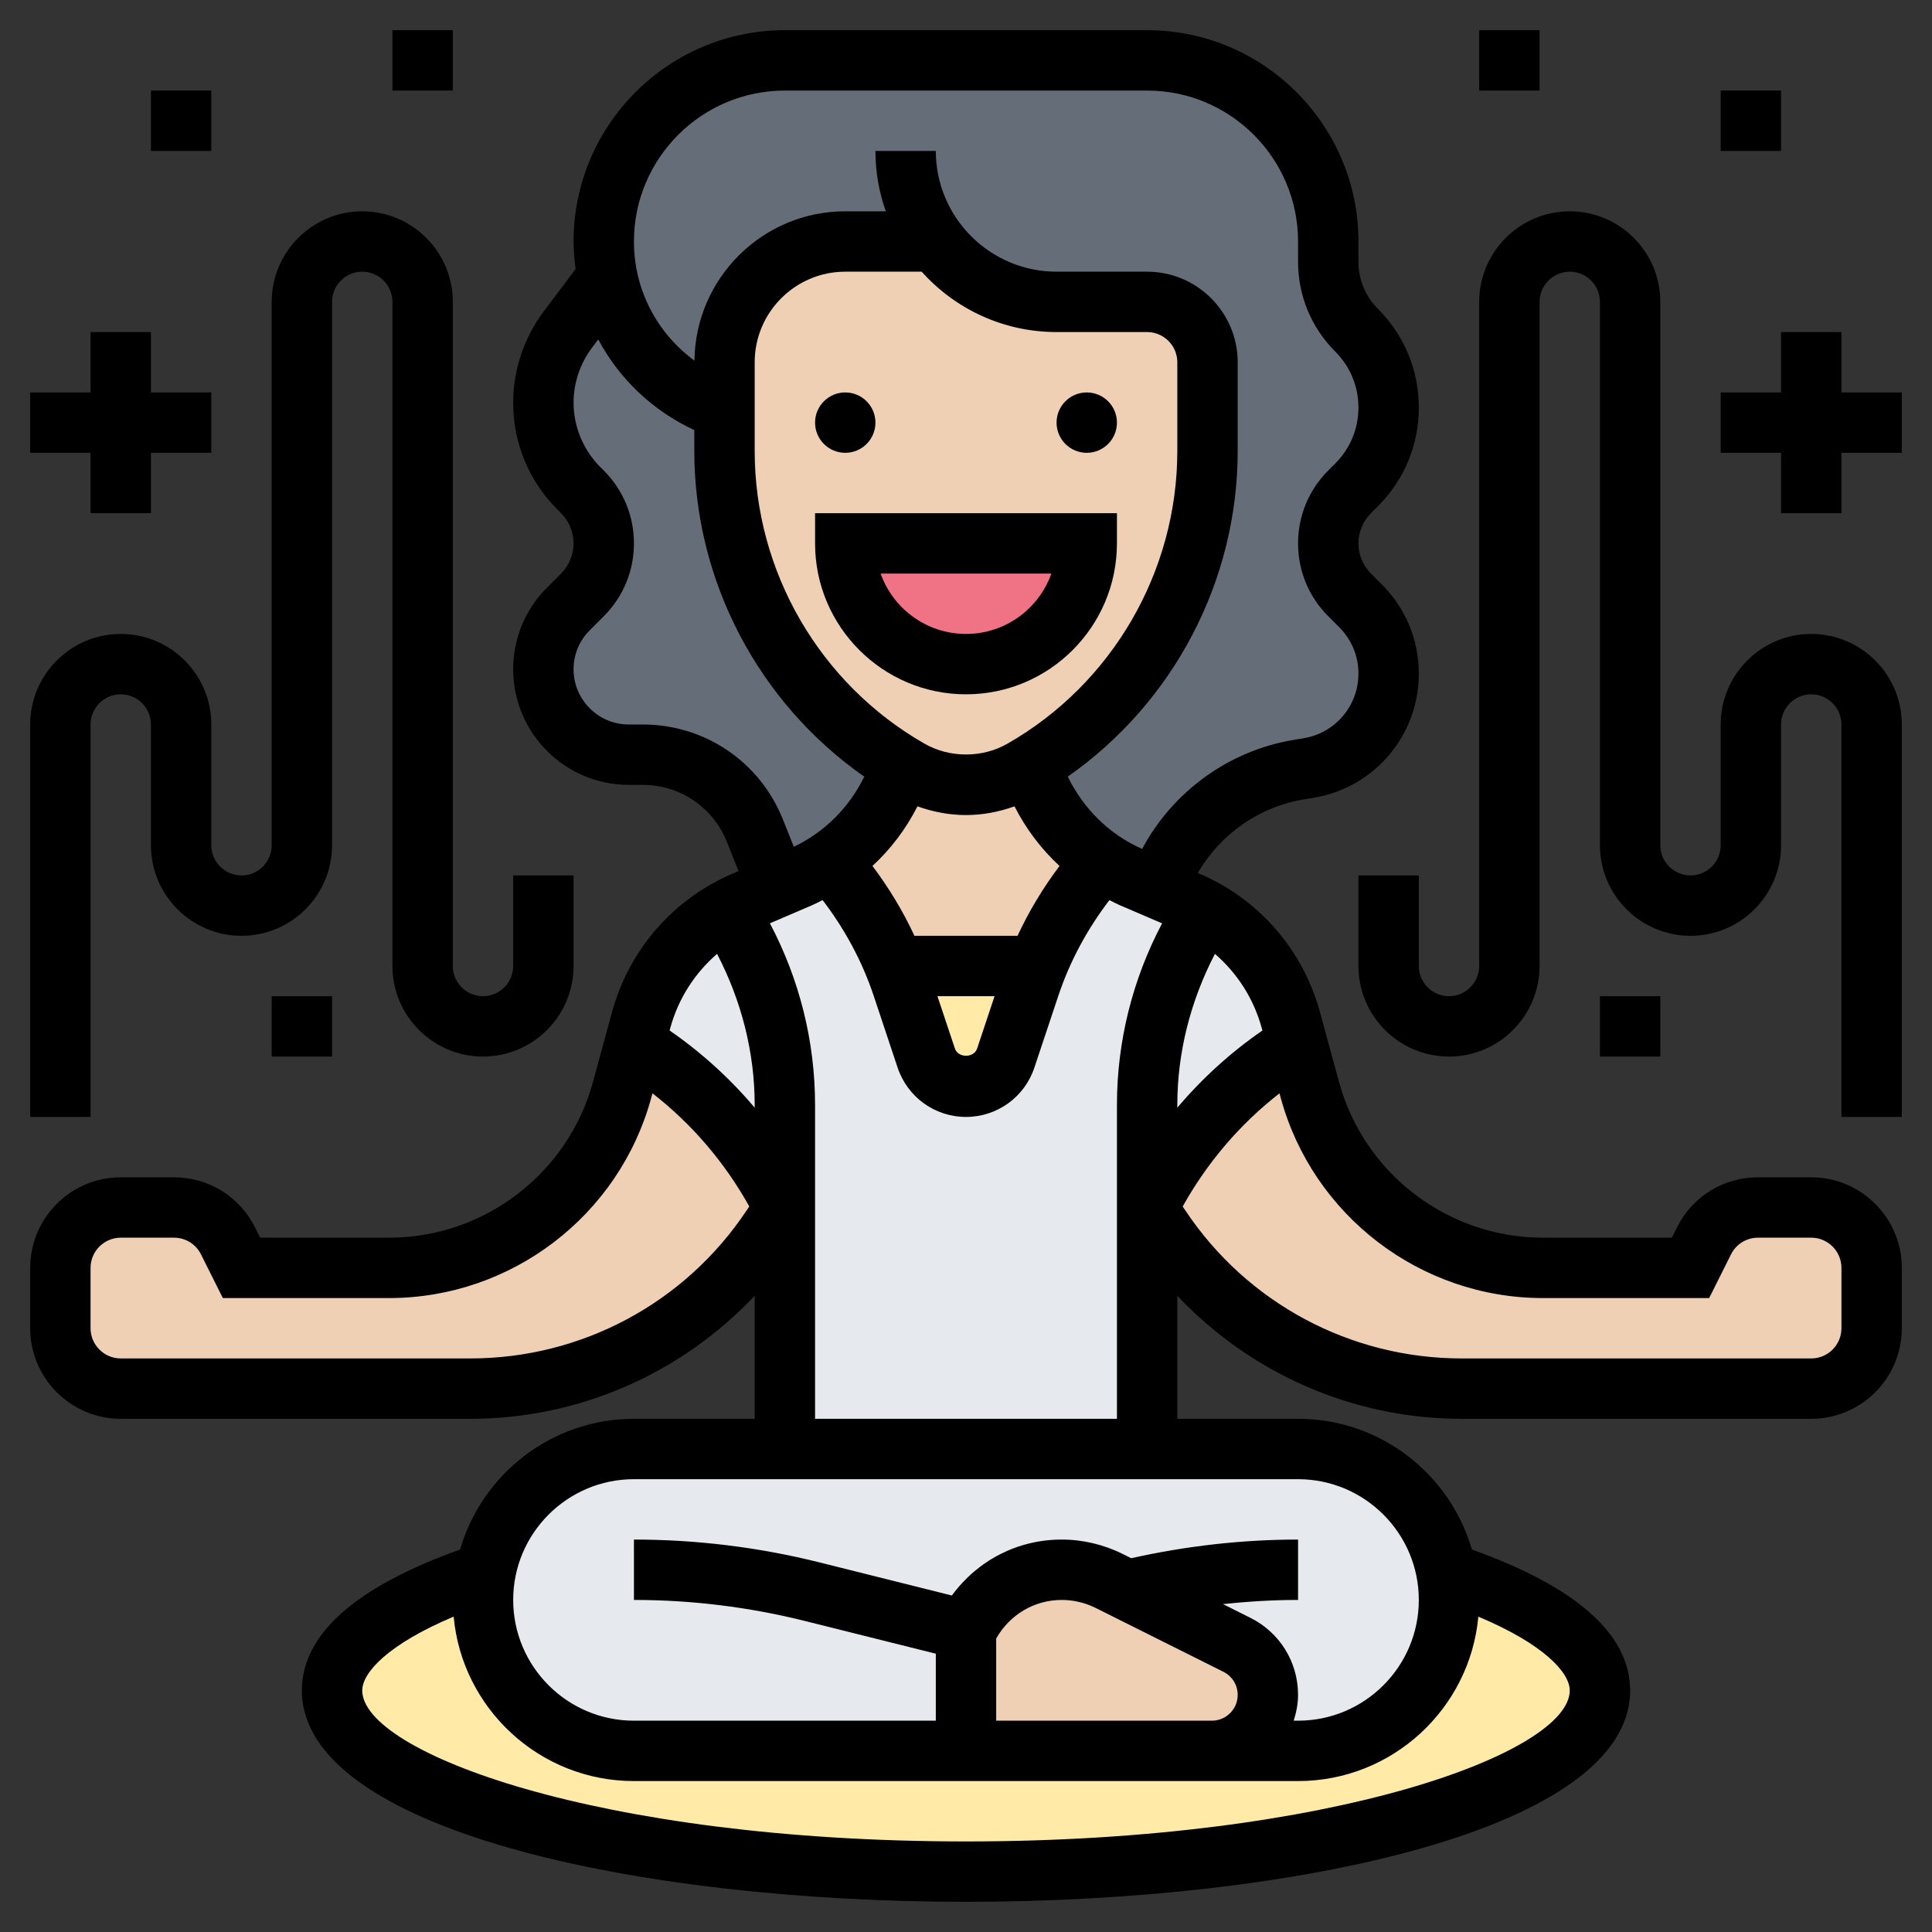 <svg id="_x33_0" enable-background="new 0 0 64 64" height="512" viewBox="0 0 64 64" width="512" xmlns="http://www.w3.org/2000/svg"><rect x="0" y="0" width="64" height="64" fill="#333333" stroke="none"/><g><g><g><path d="m16 53c0 2.76 2.24 5 5 5h11 8.15 2.85c1.38 0 2.63-.56 3.54-1.46.9-.91 1.46-2.16 1.46-3.54 0-.31-.03-.61-.09-.91h.01c3.16 1.05 5.08 2.41 5.08 3.91 0 3.31-9.4 6-21 6s-21-2.69-21-6c0-1.5 1.92-2.86 5.08-3.91h.01c-.06.3-.09.6-.09.91z" fill="#ffeaa7"/></g><g><path d="m29.85 25.44c-.42 1.27-1.25 2.36-2.35 3.09-.31.21-.63.38-.98.53l-.76.33-.75-1.88c-.61-1.51-2.08-2.51-3.72-2.51h-.46c-.78 0-1.49-.32-2-.83s-.83-1.22-.83-2c0-.75.3-1.47.83-2l.46-.46c.46-.46.71-1.07.71-1.71s-.25-1.25-.71-1.71l-.11-.11c-.76-.76-1.18-1.78-1.18-2.84 0-.87.28-1.72.8-2.41l1.32-1.75c.16.77.47 1.5.9 2.14.64.95 1.57 1.72 2.69 2.17l.29.11v1.34c0 2.18.58 4.28 1.64 6.1 1.01 1.75 2.47 3.24 4.25 4.31l-.01.01z" fill="#656d78"/></g><g><path d="m26 2h12c3.31 0 6 2.69 6 6v.67c0 .85.34 1.67.94 2.27.68.68 1.06 1.6 1.06 2.56s-.38 1.88-1.06 2.56l-.23.23c-.46.46-.71 1.07-.71 1.71s.25 1.25.71 1.71l.36.36c.6.6.93 1.4.93 2.24 0 1.55-1.12 2.88-2.65 3.13l-.34.06c-1.89.31-3.52 1.52-4.38 3.23l-.34.68-.81-.35c-.35-.15-.67-.32-.98-.53-1.1-.73-1.93-1.82-2.35-3.09l-.03-.08-.01-.01c3.65-2.19 5.89-6.14 5.89-10.41v-2.94c0-1.1-.9-2-2-2h-3c-1.63 0-3.09-.79-4-2h-3c-2.21 0-4 1.79-4 4v1.6l-.29-.11c-1.12-.45-2.05-1.22-2.69-2.17-.43-.64-.74-1.37-.9-2.14-.08-.38-.12-.78-.12-1.18 0-3.31 2.69-6 6-6z" fill="#656d78"/></g><g><path d="m29.64 32h4.72c-.09.22-.17.45-.25.68l-.79 2.37c-.19.57-.72.95-1.32.95s-1.13-.38-1.32-.95l-.79-2.37c-.08-.23-.16-.46-.25-.68z" fill="#ffeaa7"/></g><g><path d="m42.76 33.79.21.78c-2.12 1.31-3.85 3.18-4.97 5.43v-3.39c0-2.3.66-4.54 1.91-6.47 1.39.78 2.43 2.1 2.85 3.65z" fill="#e6e9ed"/></g><g><path d="m29.64 32c.09.22.17.45.25.68l.79 2.37c.19.57.72.95 1.32.95s1.13-.38 1.32-.95l.79-2.37c.08-.23.16-.46.25-.68.51-1.27 1.23-2.44 2.14-3.47.31.21.63.38.98.53l.81.35 1.05.45c.2.08.39.18.57.28-1.25 1.93-1.91 4.17-1.91 6.47v3.39 8h-12v-8-3.39c0-2.3-.66-4.54-1.91-6.47.18-.1.37-.2.57-.28l1.1-.47.76-.33c.35-.15.67-.32.98-.53.91 1.03 1.63 2.2 2.14 3.47z" fill="#e6e9ed"/></g><g><path d="m26 36.61v3.39c-1.12-2.25-2.85-4.12-4.97-5.43l.21-.78c.42-1.55 1.46-2.87 2.85-3.65 1.25 1.93 1.91 4.17 1.91 6.47z" fill="#e6e9ed"/></g><g><path d="m48 53c0 1.38-.56 2.63-1.46 3.54-.91.9-2.16 1.46-3.54 1.46h-2.85c1.02 0 1.85-.83 1.85-1.85 0-.71-.4-1.35-1.02-1.66l-3.64-1.82-.6-.3c-.49-.24-1.02-.37-1.57-.37-1.33 0-2.55.75-3.14 1.94l-.03.06v4h-11c-2.76 0-5-2.24-5-5 0-.31.03-.61.09-.91.18-1.02.67-1.92 1.37-2.63.91-.9 2.16-1.46 3.54-1.46h5 12 5c2.45 0 4.49 1.76 4.91 4.09.06.3.09.6.09.91z" fill="#e6e9ed"/></g><g><path d="m32 54 .03-.06c.59-1.19 1.81-1.94 3.14-1.94.55 0 1.08.13 1.57.37l.6.3 3.64 1.82c.62.31 1.02.95 1.02 1.66 0 1.02-.83 1.85-1.85 1.85h-8.15z" fill="#f0d0b4"/></g><g><path d="m62 42v2c0 1.1-.9 2-2 2h-11.58c-4.01 0-7.76-2.01-9.98-5.34l-.44-.66c1.12-2.25 2.85-4.12 4.97-5.43l.42 1.53c.95 3.49 4.11 5.9 7.72 5.9h4.89l.45-.89c.34-.68 1.03-1.11 1.79-1.11h1.76c1.1 0 2 .9 2 2z" fill="#f0d0b4"/></g><g><path d="m26 40-.44.66c-2.22 3.33-5.97 5.34-9.98 5.34h-11.58c-1.1 0-2-.9-2-2v-2c0-1.1.9-2 2-2h1.76c.76 0 1.45.43 1.79 1.11l.45.89h4.89c3.61 0 6.77-2.41 7.72-5.9l.42-1.53c2.12 1.31 3.85 3.18 4.97 5.43z" fill="#f0d0b4"/></g><g><path d="m29.89 25.35.24.15c.57.33 1.21.5 1.87.5s1.3-.17 1.87-.5c.08-.05.16-.09.24-.15l.01.01.03.08c.42 1.27 1.25 2.36 2.35 3.09-.91 1.03-1.63 2.2-2.14 3.47h-4.72c-.51-1.27-1.23-2.44-2.14-3.47 1.1-.73 1.93-1.82 2.35-3.09l.03-.08z" fill="#f0d0b4"/></g><g><path d="m40 12v2.94c0 4.27-2.24 8.22-5.89 10.41-.08.06-.16.1-.24.15-.57.33-1.21.5-1.87.5s-1.3-.17-1.87-.5l-.24-.15c-1.78-1.07-3.24-2.56-4.25-4.31-1.06-1.82-1.64-3.92-1.64-6.1v-1.34-1.6c0-2.21 1.79-4 4-4h3c.91 1.21 2.37 2 4 2h3c1.1 0 2 .9 2 2z" fill="#f0d0b4"/></g><g><path d="m28 18h8c0 2.21-1.79 4-4 4-1.1 0-2.1-.45-2.83-1.17-.72-.73-1.17-1.73-1.17-2.83z" fill="#ef7385"/></g></g><g><circle cx="28" cy="14" r="1"/><circle cx="36" cy="14" r="1"/><path d="m37 17h-10v1c0 2.757 2.243 5 5 5s5-2.243 5-5zm-5 4c-1.304 0-2.416-.836-2.829-2h5.657c-.412 1.164-1.524 2-2.828 2z"/><path d="m60 39h-1.764c-1.143 0-2.171.635-2.683 1.658l-.171.342h-4.272c-3.148 0-5.925-2.121-6.753-5.158l-.63-2.31c-.565-2.072-2.021-3.746-3.996-4.592l-.052-.022c.744-1.284 2.026-2.188 3.498-2.434l.336-.056c2.021-.336 3.487-2.067 3.487-4.115 0-1.114-.434-2.162-1.222-2.949l-.364-.364c-.263-.263-.414-.628-.414-1s.151-.737.414-1l.232-.232c.874-.873 1.354-2.034 1.354-3.268s-.48-2.395-1.354-3.268c-.417-.417-.646-.971-.646-1.561v-.671c0-3.86-3.14-7-7-7h-12c-3.86 0-7 3.14-7 7 0 .308.029.611.068.91l-1.066 1.42c-.646.862-1.002 1.93-1.002 3.008 0 1.339.521 2.598 1.468 3.544l.118.118c.263.263.414.628.414 1s-.151.737-.414 1l-.464.464c-.724.724-1.122 1.685-1.122 2.707 0 2.112 1.717 3.829 3.829 3.829h.463c1.234 0 2.327.74 2.786 1.886l.388.969-.197.084c-1.974.846-3.43 2.52-3.996 4.592l-.63 2.31c-.828 3.038-3.605 5.159-6.753 5.159h-4.272l-.171-.342c-.511-1.023-1.54-1.658-2.683-1.658h-1.764c-1.654 0-3 1.346-3 3v2c0 1.654 1.346 3 3 3h11.578c3.61 0 6.99-1.503 9.422-4.075v4.075h-4c-2.729 0-5.033 1.832-5.759 4.33-3.464 1.241-5.241 2.808-5.241 4.67 0 4.596 11.067 7 22 7s22-2.404 22-7c0-1.862-1.777-3.429-5.241-4.67-.726-2.498-3.03-4.33-5.759-4.33h-4v-4.075c2.433 2.572 5.813 4.075 9.422 4.075h11.578c1.654 0 3-1.346 3-3v-2c0-1.654-1.346-3-3-3zm-18.203-4.942.022.079c-1.053.726-1.998 1.587-2.819 2.557v-.088c0-1.756.443-3.461 1.246-5.008.74.64 1.286 1.486 1.551 2.46zm-15.797-31.058h12c2.757 0 5 2.243 5 5v.671c0 1.124.438 2.181 1.232 2.975.496.496.768 1.154.768 1.854s-.272 1.358-.768 1.854l-.232.232c-.645.645-1 1.502-1 2.414s.355 1.77 1 2.414l.364.364c.41.41.636.955.636 1.535 0 1.066-.763 1.967-1.814 2.142l-.336.056c-2.139.357-3.996 1.704-5.015 3.611-1.089-.478-1.947-1.337-2.464-2.395 3.496-2.446 5.629-6.476 5.629-10.789v-2.938c0-1.654-1.346-3-3-3h-3c-2.206 0-4-1.794-4-4h-2c0 .701.121 1.374.343 2h-1.343c-2.738 0-4.965 2.215-4.995 4.946-1.241-.909-2.005-2.351-2.005-3.946 0-2.757 2.243-5 5-5zm7.707 28h-3.415c-.38-.819-.847-1.591-1.391-2.314.609-.562 1.113-1.23 1.491-1.975.516.185 1.058.289 1.608.289s1.092-.104 1.607-.289c.378.744.882 1.413 1.491 1.975-.544.723-1.01 1.495-1.391 2.314zm-.761 2-.578 1.735c-.105.317-.63.317-.735 0l-.579-1.735zm.426-8.364c-.834.477-1.91.477-2.744 0-3.472-1.984-5.628-5.699-5.628-9.698v-2.938c0-1.654 1.346-3 3-3h2.532c1.099 1.227 2.695 2 4.468 2h3c.551 0 1 .449 1 1v2.938c0 3.999-2.156 7.714-5.628 9.698zm-12.08-.636h-.463c-1.009 0-1.829-.82-1.829-1.829 0-.488.19-.947.536-1.293l.464-.464c.645-.645 1-1.502 1-2.414s-.355-1.77-1-2.414l-.118-.118c-.56-.561-.882-1.337-.882-2.13 0-.647.214-1.29.603-1.808l.215-.287c.691 1.3 1.792 2.358 3.182 3.004v.692c0 4.313 2.133 8.343 5.63 10.789-.495 1.013-1.307 1.834-2.333 2.322l-.362-.905c-.764-1.911-2.586-3.145-4.643-3.145zm2.462 7.598c.803 1.546 1.246 3.251 1.246 5.007v.088c-.82-.97-1.766-1.83-2.819-2.557l.022-.079c.265-.973.811-1.819 1.551-2.459zm-8.176 13.402h-11.578c-.551 0-1-.449-1-1v-2c0-.551.449-1 1-1h1.764c.381 0 .724.212.894.553l.724 1.447h5.508c4.047 0 7.618-2.727 8.683-6.632l.041-.151c1.311 1.02 2.395 2.292 3.207 3.748l-.091.136c-2.044 3.068-5.466 4.899-9.152 4.899zm33.394 8.553c2.194.924 3.028 1.862 3.028 2.447 0 2.039-7.791 5-20 5s-20-2.961-20-5c0-.585.834-1.523 3.028-2.447.28 3.05 2.85 5.447 5.972 5.447h22c3.122 0 5.692-2.397 5.972-5.447zm-15.972.725c.446-.786 1.259-1.278 2.171-1.278.388 0 .776.092 1.124.265l4.233 2.116c.291.146.472.439.472.765 0 .471-.383.854-.854.854h-7.146zm14-1.278c0 2.206-1.794 4-4 4h-.145c.086-.271.145-.555.145-.854 0-1.087-.604-2.066-1.578-2.553l-.908-.454c.826-.089 1.656-.139 2.486-.139v-2c-1.858 0-3.714.213-5.528.618l-.284-.142c-.623-.311-1.321-.476-2.017-.476-1.452 0-2.78.68-3.639 1.853l-4.379-1.095c-2.009-.503-4.08-.758-6.153-.758v2c1.91 0 3.817.235 5.668.698l4.332 1.083v2.219h-10c-2.206 0-4-1.794-4-4s1.794-4 4-4h22c2.206 0 4 1.794 4 4zm-20-6v-10.395c0-2.11-.518-4.168-1.496-6.019l1.413-.606c.114-.049.221-.109.332-.164.735.961 1.311 2.025 1.697 3.182l.789 2.369c.326.977 1.236 1.633 2.265 1.633s1.939-.656 2.265-1.633l.789-2.367c.386-1.158.962-2.221 1.697-3.183.111.055.218.115.332.164l1.413.606c-.978 1.851-1.496 3.909-1.496 6.018v10.395zm34-3c0 .551-.449 1-1 1h-11.578c-3.687 0-7.108-1.831-9.153-4.898l-.091-.136c.812-1.456 1.896-2.728 3.207-3.748l.041.151c1.066 3.904 4.637 6.631 8.684 6.631h5.508l.724-1.447c.17-.341.513-.553.894-.553h1.764c.551 0 1 .449 1 1z"/><path d="m3 24c0-.551.449-1 1-1s1 .449 1 1v4c0 1.654 1.346 3 3 3s3-1.346 3-3v-18c0-.551.449-1 1-1s1 .449 1 1v22c0 1.654 1.346 3 3 3s3-1.346 3-3v-3h-2v3c0 .551-.449 1-1 1s-1-.449-1-1v-22c0-1.654-1.346-3-3-3s-3 1.346-3 3v18c0 .551-.449 1-1 1s-1-.449-1-1v-4c0-1.654-1.346-3-3-3s-3 1.346-3 3v13h2z"/><path d="m3 17h2v-2h2v-2h-2v-2h-2v2h-2v2h2z"/><path d="m9 33h2v2h-2z"/><path d="m13 1h2v2h-2z"/><path d="m5 3h2v2h-2z"/><path d="m60 21c-1.654 0-3 1.346-3 3v4c0 .551-.449 1-1 1s-1-.449-1-1v-18c0-1.654-1.346-3-3-3s-3 1.346-3 3v22c0 .551-.449 1-1 1s-1-.449-1-1v-3h-2v3c0 1.654 1.346 3 3 3s3-1.346 3-3v-22c0-.551.449-1 1-1s1 .449 1 1v18c0 1.654 1.346 3 3 3s3-1.346 3-3v-4c0-.551.449-1 1-1s1 .449 1 1v13h2v-13c0-1.654-1.346-3-3-3z"/><path d="m61 13v-2h-2v2h-2v2h2v2h2v-2h2v-2z"/><path d="m53 33h2v2h-2z"/><path d="m49 1h2v2h-2z"/><path d="m57 3h2v2h-2z"/></g></g></svg>